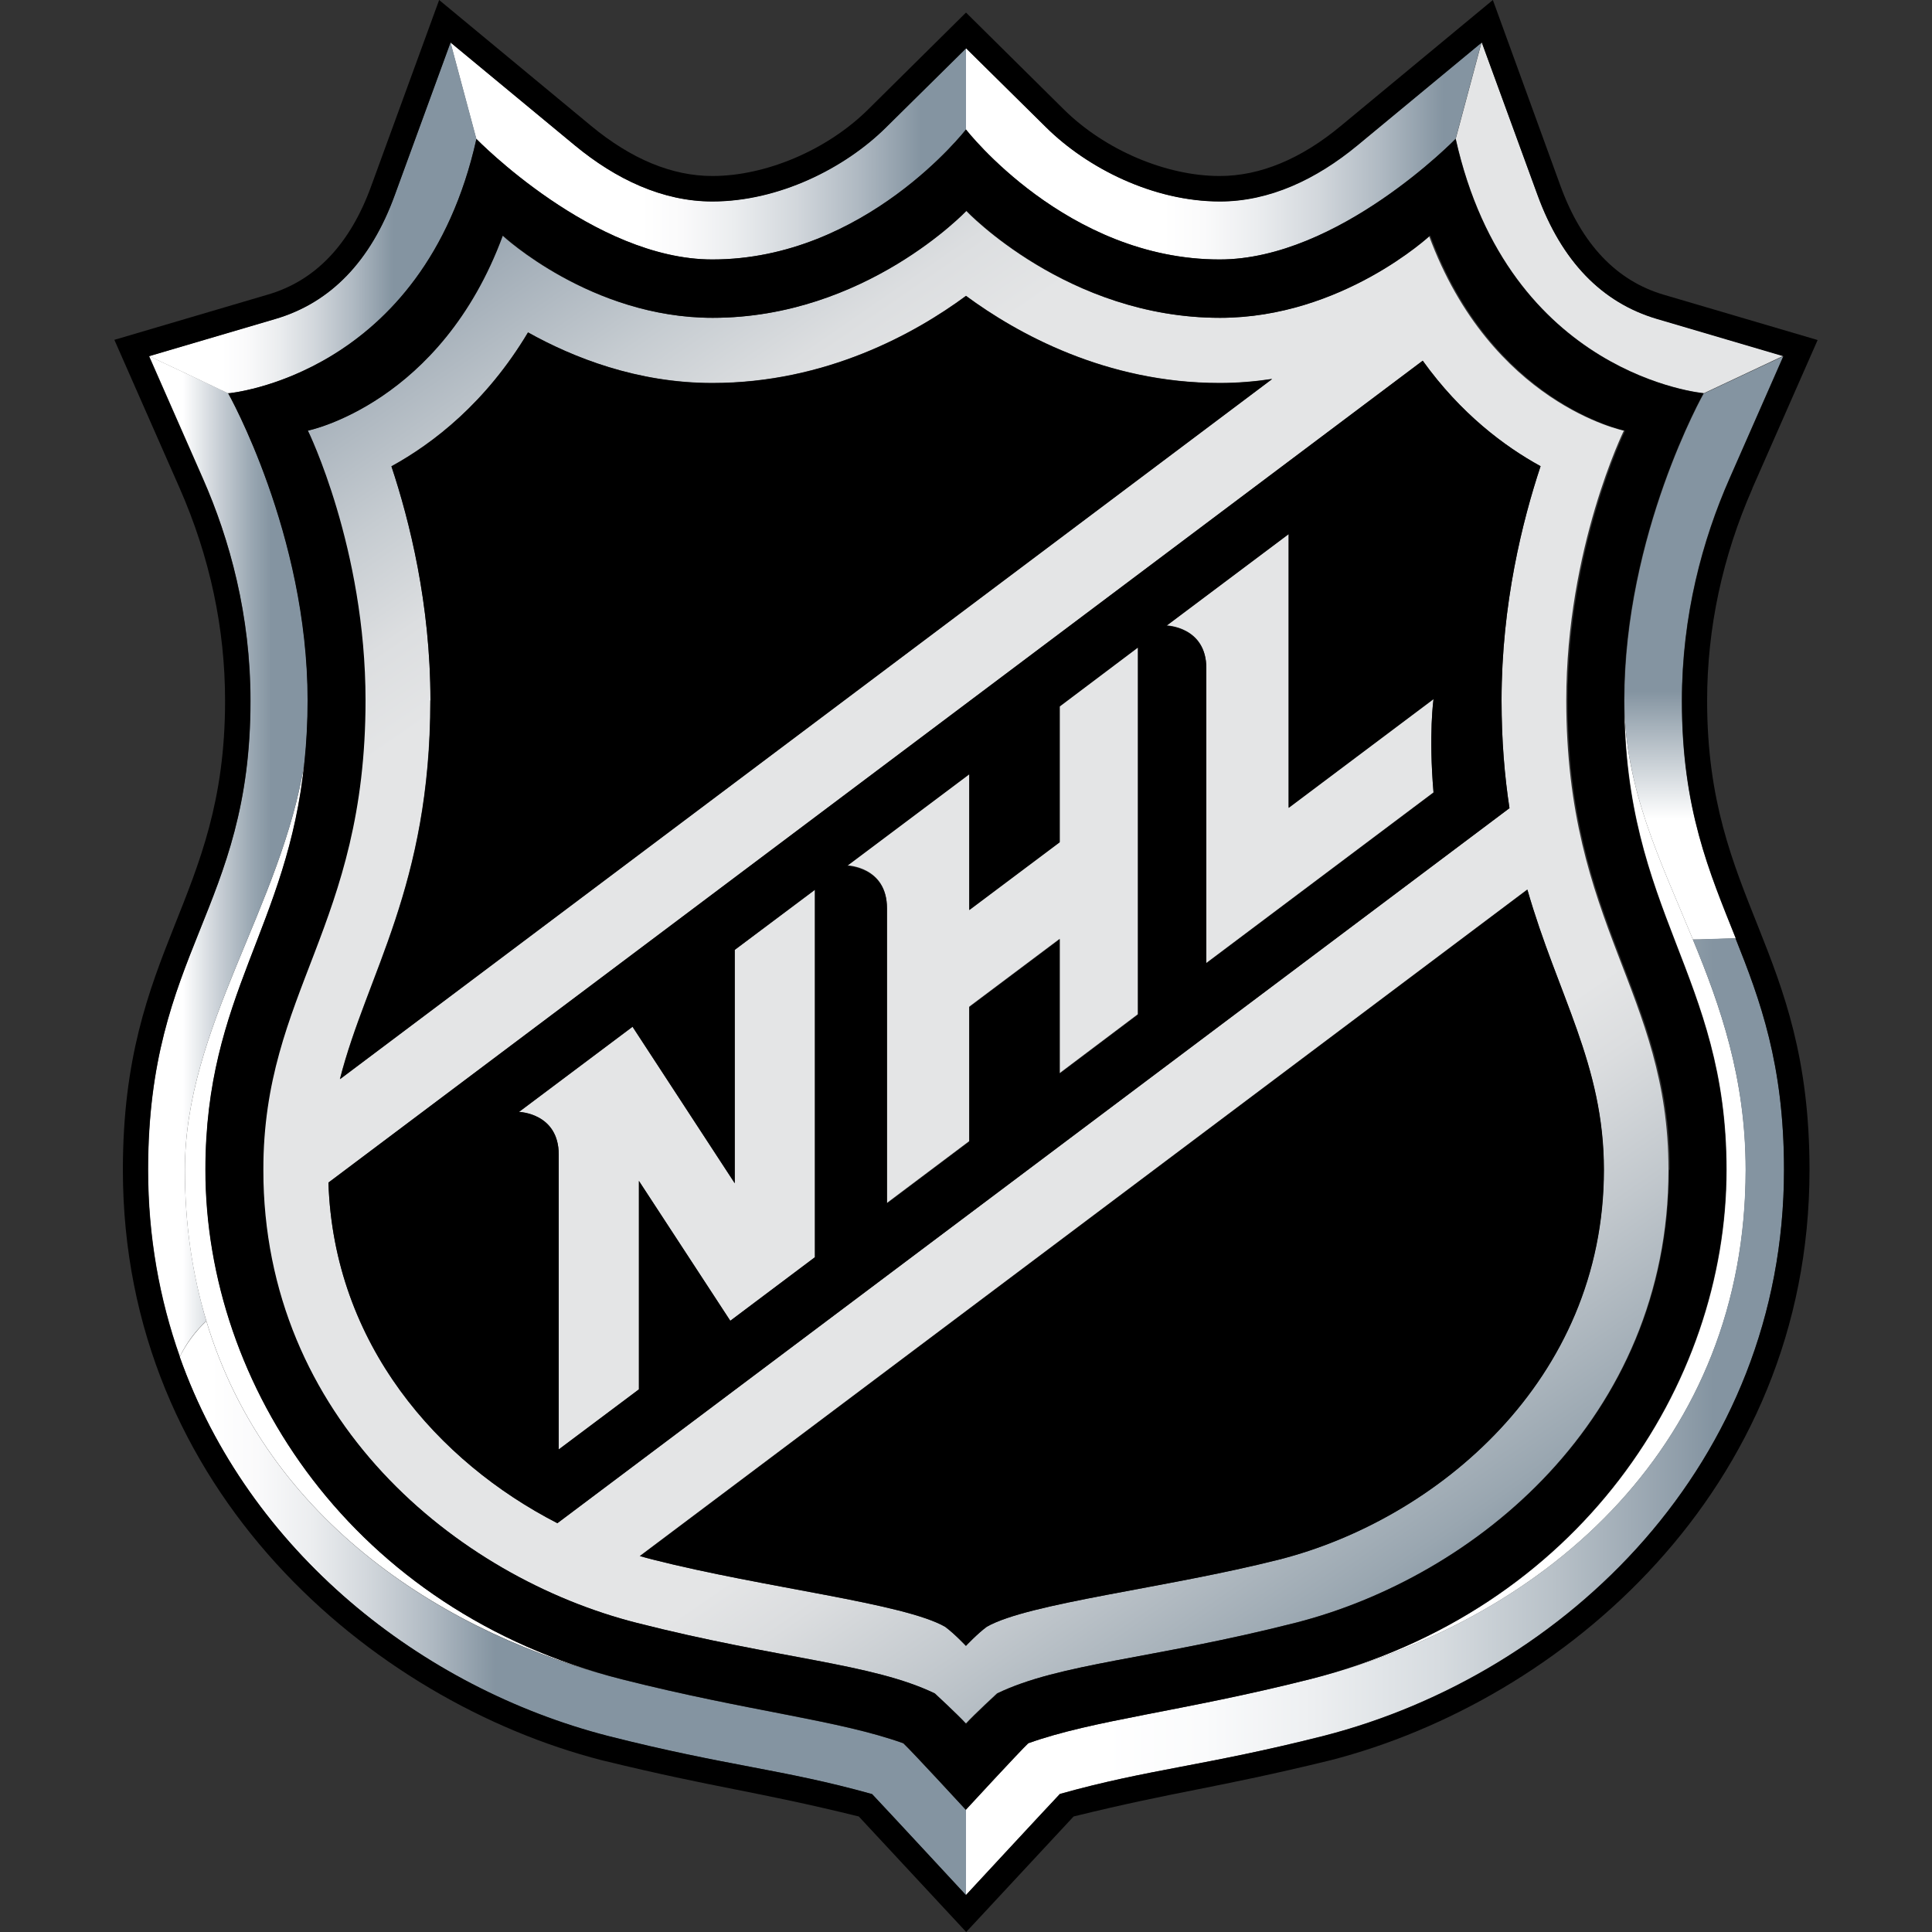 <?xml version="1.0" encoding="UTF-8"?>
<svg xmlns="http://www.w3.org/2000/svg" xmlns:xlink="http://www.w3.org/1999/xlink" id="Layer_51" data-name="Layer 51" viewBox="0 0 100 100">
  <rect x="0" y="0" width="100" height="100" fill="#333333" stroke="none"/>
  <defs>
    <style>
      .cls-1 {
        fill: none;
      }

      .cls-2 {
        fill: url(#linear-gradient-8);
      }

      .cls-3 {
        fill: url(#linear-gradient-7);
      }

      .cls-4 {
        fill: url(#linear-gradient-5);
      }

      .cls-5 {
        fill: url(#linear-gradient-6);
      }

      .cls-6 {
        fill: url(#linear-gradient-4);
      }

      .cls-7 {
        fill: url(#linear-gradient-3);
      }

      .cls-8 {
        fill: url(#linear-gradient-2);
      }

      .cls-9 {
        fill: url(#linear-gradient);
      }

      .cls-10 {
        clip-path: url(#clippath-11);
      }

      .cls-11 {
        clip-path: url(#clippath-10);
      }

      .cls-12 {
        clip-path: url(#clippath-15);
      }

      .cls-13 {
        clip-path: url(#clippath-13);
      }

      .cls-14 {
        clip-path: url(#clippath-14);
      }

      .cls-15 {
        clip-path: url(#clippath-12);
      }

      .cls-16 {
        clip-path: url(#clippath-1);
      }

      .cls-17 {
        clip-path: url(#clippath-3);
      }

      .cls-18 {
        clip-path: url(#clippath-4);
      }

      .cls-19 {
        clip-path: url(#clippath-2);
      }

      .cls-20 {
        clip-path: url(#clippath-7);
      }

      .cls-21 {
        clip-path: url(#clippath-6);
      }

      .cls-22 {
        clip-path: url(#clippath-9);
      }

      .cls-23 {
        clip-path: url(#clippath-8);
      }

      .cls-24 {
        clip-path: url(#clippath-5);
      }

      .cls-25 {
        fill: #e4e5e6;
      }

      .cls-26 {
        fill: #fff;
      }

      .cls-27 {
        clip-path: url(#clippath);
      }
    </style>
    <clipPath id="clippath">
      <path class="cls-1" d="M10.68,68.37c-.71-2.37-1.11-4.96-1.11-7.82,0-7.42,5-13.6,6.2-21.14.1-.98.16-2.02.16-3.16,0-8.62-4.11-15.89-4.11-15.89l-4.1-1.93,2.78,6.32c1.4,3.18,2.47,7.1,2.47,11.52,0,10.8-5.3,12.94-5.3,24.28,0,3.46.59,6.69,1.64,9.66.33-.68.82-1.34,1.38-1.85Z"></path>
    </clipPath>
    <clipPath id="clippath-1">
      <rect class="cls-1" x="7.66" y="18.42" width="8.26" height="51.79"></rect>
    </clipPath>
    <linearGradient id="linear-gradient" x1="-890.35" y1="922.47" x2="-889.13" y2="922.47" gradientTransform="translate(7736.55 -7964.24) scale(8.68)" gradientUnits="userSpaceOnUse">
      <stop offset="0" stop-color="#fff"></stop>
      <stop offset=".11" stop-color="#fff"></stop>
      <stop offset=".27" stop-color="#cdd3d9"></stop>
      <stop offset=".45" stop-color="#98a6b1"></stop>
      <stop offset=".54" stop-color="#8494a1"></stop>
      <stop offset="1" stop-color="#8494a1"></stop>
    </linearGradient>
    <clipPath id="clippath-2">
      <path class="cls-1" d="M88.19,20.36s-4.11,7.28-4.11,15.89c0,4.57,1.86,8.28,3.55,12.39l2.21-.07c-1.37-3.43-2.79-6.7-2.79-12.29,0-4.42,1.06-8.34,2.47-11.52l2.78-6.32s-4.11,1.93-4.11,1.93Z"></path>
    </clipPath>
    <clipPath id="clippath-3">
      <rect class="cls-1" x="84.08" y="18.42" width="8.22" height="30.21"></rect>
    </clipPath>
    <linearGradient id="linear-gradient-2" x1="-997.29" y1="963.59" x2="-996.07" y2="963.59" gradientTransform="translate(-24585.52 -25487.44) rotate(-90) scale(25.61)" gradientUnits="userSpaceOnUse">
      <stop offset="0" stop-color="#fff"></stop>
      <stop offset=".35" stop-color="#fff"></stop>
      <stop offset=".56" stop-color="#8494a1"></stop>
      <stop offset="1" stop-color="#8494a1"></stop>
    </linearGradient>
    <clipPath id="clippath-4">
      <path class="cls-1" d="M46.77,90.24c-3.37-1.21-7.94-1.64-14.56-3.31-9.05-2.29-18.39-8.11-21.53-18.55-.55.51-1.04,1.17-1.38,1.85,3.57,10.08,12.51,17.15,22.17,19.63,6.18,1.56,9.06,1.71,13.67,3.01.6.63,4.86,5.23,4.86,5.23v-4.41s-2.8-3.04-3.23-3.44Z"></path>
    </clipPath>
    <clipPath id="clippath-5">
      <rect class="cls-1" x="9.3" y="68.37" width="40.7" height="29.72"></rect>
    </clipPath>
    <linearGradient id="linear-gradient-3" x1="-970.6" y1="925.55" x2="-969.38" y2="925.55" gradientTransform="translate(32636.26 -31029.34) scale(33.62)" gradientUnits="userSpaceOnUse">
      <stop offset="0" stop-color="#fff"></stop>
      <stop offset=".15" stop-color="#fff"></stop>
      <stop offset=".21" stop-color="#fafafb"></stop>
      <stop offset=".28" stop-color="#ebedef"></stop>
      <stop offset=".35" stop-color="#d2d7dc"></stop>
      <stop offset=".43" stop-color="#afb9c2"></stop>
      <stop offset=".51" stop-color="#8494a1"></stop>
      <stop offset="1" stop-color="#8494a1"></stop>
    </linearGradient>
    <clipPath id="clippath-6">
      <path class="cls-1" d="M74,12.19s-4.56,4.26-10.87,4.26c-7.89,0-13.13-5.54-13.13-5.54,0,0-5.24,5.54-13.13,5.54-6.3,0-10.87-4.26-10.87-4.26-3.21,8.71-10.09,10.1-10.09,10.1,0,0,2.98,6.08,2.98,13.96,0,11.7-5.29,15.09-5.29,24.3,0,12.88,10.04,21.08,19.34,23.45,7.37,1.87,12.19,2.08,15.42,3.65,0,0,1.18,1.08,1.62,1.57.45-.49,1.62-1.57,1.62-1.57,3.24-1.56,8.05-1.77,15.42-3.65,9.31-2.36,19.34-10.56,19.34-23.45,0-9.21-5.29-12.6-5.29-24.3,0-7.89,2.98-13.96,2.98-13.96,0,0-6.88-1.39-10.09-10.1M22.28,36.25c0-5-1.08-9.32-2.02-12.12,2.17-1.19,4.9-3.3,7.07-6.93,2.33,1.31,5.65,2.62,9.54,2.62,5.89,0,10.5-2.57,13.13-4.51,2.63,1.94,7.24,4.51,13.13,4.51.94,0,1.85-.08,2.71-.21L17.59,55.85c1.39-5.45,4.68-9.97,4.68-19.6M83.01,60.55c0,10.93-8.71,18.11-16.8,20.17-5.84,1.48-12.98,2.25-15.14,3.48-.49.36-1.08.99-1.08.99,0,0-.59-.63-1.08-.99-2.16-1.23-9.3-2-15.14-3.48-.22-.05-.44-.12-.66-.18l45.94-34.5c1.57,5.47,3.96,9.06,3.96,14.5M77.72,36.25c0,2.08.15,3.92.41,5.58l-49.28,37.01c-6.18-3.17-11.58-9.26-11.85-17.63l56.64-42.54c1.97,2.74,4.24,4.44,6.1,5.46-.93,2.8-2.02,7.12-2.02,12.12Z"></path>
    </clipPath>
    <clipPath id="clippath-7">
      <rect class="cls-1" x="13.61" y="10.91" width="72.79" height="78.31"></rect>
    </clipPath>
    <linearGradient id="linear-gradient-4" x1="-1005.6" y1="936.97" x2="-1004.38" y2="936.97" gradientTransform="translate(-100131.95 -21256.75) rotate(-125) scale(74.54)" gradientUnits="userSpaceOnUse">
      <stop offset="0" stop-color="#8494a1"></stop>
      <stop offset=".04" stop-color="#99a6b0"></stop>
      <stop offset=".14" stop-color="#c2c8cd"></stop>
      <stop offset=".21" stop-color="#dbdddf"></stop>
      <stop offset=".25" stop-color="#e4e5e6"></stop>
      <stop offset=".75" stop-color="#e4e5e6"></stop>
      <stop offset=".8" stop-color="#dcdee0"></stop>
      <stop offset=".86" stop-color="#c6ccd1"></stop>
      <stop offset=".94" stop-color="#a3aeb8"></stop>
      <stop offset="1" stop-color="#8494a1"></stop>
    </linearGradient>
    <clipPath id="clippath-8">
      <path class="cls-1" d="M36.87,13.43c7.92,0,13.13-6.73,13.13-6.73V2.49l-4.15,4.1c-2.13,2.11-5.54,3.83-8.99,3.83-2.57,0-4.99-1.15-7.11-2.9l-6.44-5.33,1.34,5s6.06,6.24,12.21,6.24Z"></path>
    </clipPath>
    <clipPath id="clippath-9">
      <rect class="cls-1" x="23.32" y="2.18" width="26.68" height="11.25"></rect>
    </clipPath>
    <linearGradient id="linear-gradient-5" x1="-955.91" y1="924.52" x2="-954.69" y2="924.52" gradientTransform="translate(21142.35 -20417.9) scale(22.09)" gradientUnits="userSpaceOnUse">
      <stop offset="0" stop-color="#fff"></stop>
      <stop offset=".25" stop-color="#fff"></stop>
      <stop offset=".33" stop-color="#fafafb"></stop>
      <stop offset=".43" stop-color="#ebedef"></stop>
      <stop offset=".55" stop-color="#d2d7dc"></stop>
      <stop offset=".67" stop-color="#afb9c2"></stop>
      <stop offset=".79" stop-color="#8494a1"></stop>
      <stop offset="1" stop-color="#8494a1"></stop>
    </linearGradient>
    <clipPath id="clippath-10">
      <path class="cls-1" d="M90.35,60.55c0,13.99-9.99,23.19-22.56,26.37-6.62,1.67-11.19,2.1-14.56,3.31-.43.4-3.23,3.44-3.23,3.44v4.41s4.26-4.6,4.86-5.23c4.61-1.29,7.49-1.44,13.67-3.01,12.51-3.22,23.81-14.12,23.81-29.3,0-5.46-1.23-8.79-2.51-11.98l-2.21.07c1.43,3.45,2.73,7.17,2.73,11.91h0Z"></path>
    </clipPath>
    <clipPath id="clippath-11">
      <rect class="cls-1" x="50" y="48.57" width="42.34" height="49.52"></rect>
    </clipPath>
    <linearGradient id="linear-gradient-6" x1="-971.66" y1="925.53" x2="-970.44" y2="925.53" gradientTransform="translate(34261 -32513.48) scale(35.21)" gradientUnits="userSpaceOnUse">
      <stop offset="0" stop-color="#fff"></stop>
      <stop offset=".2" stop-color="#fff"></stop>
      <stop offset=".32" stop-color="#fafbfc"></stop>
      <stop offset=".45" stop-color="#edeff1"></stop>
      <stop offset=".6" stop-color="#d7dce0"></stop>
      <stop offset=".74" stop-color="#b8c1c8"></stop>
      <stop offset=".89" stop-color="#909eaa"></stop>
      <stop offset=".93" stop-color="#8494a1"></stop>
      <stop offset="1" stop-color="#8494a1"></stop>
    </linearGradient>
    <clipPath id="clippath-12">
      <path class="cls-1" d="M63.13,13.43c6.14,0,12.21-6.24,12.21-6.24l1.34-5-6.44,5.33c-2.12,1.75-4.54,2.9-7.11,2.9-3.44,0-6.85-1.72-8.99-3.83l-4.15-4.1v4.21s5.21,6.73,13.13,6.73Z"></path>
    </clipPath>
    <clipPath id="clippath-13">
      <rect class="cls-1" x="50" y="2.18" width="26.68" height="11.25"></rect>
    </clipPath>
    <linearGradient id="linear-gradient-7" x1="-955.69" y1="924.52" x2="-954.47" y2="924.52" gradientTransform="translate(21164.54 -20418.01) scale(22.09)" xlink:href="#linear-gradient-5"></linearGradient>
    <clipPath id="clippath-14">
      <path class="cls-1" d="M24.66,7.19l-1.34-5-2.89,7.91c-1.24,3.41-3.32,5.56-6.17,6.4l-6.55,1.93,4.1,1.93s10.11-.88,12.85-13.17Z"></path>
    </clipPath>
    <clipPath id="clippath-15">
      <rect class="cls-1" x="7.71" y="2.18" width="16.95" height="18.17"></rect>
    </clipPath>
    <linearGradient id="linear-gradient-8" x1="-936.62" y1="923.73" x2="-935.4" y2="923.73" gradientTransform="translate(14212.72 -13999.03) scale(15.17)" gradientUnits="userSpaceOnUse">
      <stop offset="0" stop-color="#fff"></stop>
      <stop offset=".39" stop-color="#fff"></stop>
      <stop offset=".46" stop-color="#fafafb"></stop>
      <stop offset=".55" stop-color="#ebedef"></stop>
      <stop offset=".65" stop-color="#d2d7dc"></stop>
      <stop offset=".76" stop-color="#afb9c2"></stop>
      <stop offset=".87" stop-color="#8494a1"></stop>
      <stop offset="1" stop-color="#8494a1"></stop>
    </linearGradient>
  </defs>
  <g id="g236">
    <path id="path244" class="cls-26" d="M10.64,60.55c0-9.08,4.26-12.54,5.13-21.14-1.2,7.54-6.2,13.72-6.2,21.14,0,2.85.39,5.45,1.11,7.82,3.14,10.45,12.48,16.26,21.53,18.55-13.94-3.53-21.57-15.22-21.57-26.37"></path>
    <path id="path246" class="cls-26" d="M87.63,48.64c-1.69-4.11-3.55-7.82-3.55-12.39,0,11.06,5.29,14.18,5.29,24.3,0,11.15-7.63,22.84-21.57,26.37,12.57-3.18,22.56-12.39,22.56-26.37,0-4.74-1.31-8.47-2.73-11.91"></path>
    <path id="path248" class="cls-25" d="M85.75,16.49c-2.85-.84-4.93-2.99-6.17-6.4l-2.89-7.91-1.34,5c2.74,12.29,12.85,13.17,12.85,13.17l4.1-1.93s-6.55-1.93-6.55-1.93Z"></path>
    <path id="path250" class="cls-25" d="M38.03,61.25l-5.29-8.1-5.88,4.41s2.06.06,2.06,2.21v15.26l4.15-3.11v-10.79l4.73,7.24,4.38-3.29v-19.02l-4.15,3.11v12.08Z"></path>
    <path id="path252" class="cls-25" d="M54.85,43.57l-4.68,3.51v-7.03l-6.32,4.74s2.06.06,2.06,2.21v15.26l4.26-3.2v-6.96l4.68-3.51v6.95l4.05-3.05v-19.02l-4.05,3.05v7.03Z"></path>
    <path id="path254" class="cls-25" d="M66.7,41.8v-14.17l-6.32,4.74s2.06.06,2.06,2.21v15.26l11.76-8.83c-.26-3.04,0-4.85,0-4.85,0,0-7.5,5.63-7.5,5.63Z"></path>
    <g id="g256">
      <g class="cls-27">
        <g id="g264">
          <g class="cls-16">
            <rect id="rect285" class="cls-9" x="7.66" y="18.42" width="8.26" height="51.79"></rect>
          </g>
        </g>
      </g>
    </g>
    <g id="g287">
      <g class="cls-19">
        <g id="g295">
          <g class="cls-17">
            <rect id="rect312" class="cls-8" x="84.08" y="18.42" width="8.22" height="30.21"></rect>
          </g>
        </g>
      </g>
    </g>
    <g id="g314">
      <g class="cls-18">
        <g id="g322">
          <g class="cls-24">
            <rect id="rect347" class="cls-7" x="9.3" y="68.37" width="40.7" height="29.72"></rect>
          </g>
        </g>
      </g>
    </g>
    <g id="g349">
      <g class="cls-21">
        <g id="g357">
          <g class="cls-20">
            <polygon id="polygon386" class="cls-6" points="123.19 63.45 37.55 123.41 -23.18 36.67 62.45 -23.29 123.19 63.45"></polygon>
          </g>
        </g>
      </g>
    </g>
    <g id="g388">
      <g class="cls-23">
        <g id="g396">
          <g class="cls-22">
            <rect id="rect421" class="cls-4" x="23.32" y="2.18" width="26.68" height="11.25"></rect>
          </g>
        </g>
      </g>
    </g>
    <g id="g423">
      <g class="cls-11">
        <g id="g431">
          <g class="cls-10">
            <rect id="rect458" class="cls-5" x="50" y="48.57" width="42.34" height="49.52"></rect>
          </g>
        </g>
      </g>
    </g>
    <g id="g460">
      <g class="cls-15">
        <g id="g468">
          <g class="cls-13">
            <rect id="rect493" class="cls-3" x="50" y="2.18" width="26.68" height="11.25"></rect>
          </g>
        </g>
      </g>
    </g>
    <g id="g495">
      <g class="cls-14">
        <g id="g503">
          <g class="cls-12">
            <rect id="rect528" class="cls-2" x="7.71" y="2.18" width="16.95" height="18.17"></rect>
          </g>
        </g>
      </g>
    </g>
    <path id="path530" d="M90.7,25.28l3.38-7.68-7.98-2.35c-2.43-.72-4.22-2.6-5.32-5.6L77.27,0l-7.86,6.51c-2.08,1.73-4.2,2.6-6.28,2.6-2.78,0-5.95-1.35-8.07-3.45l-5.06-5.01-5.06,5.01c-2.12,2.1-5.29,3.45-8.07,3.45-2.08,0-4.19-.87-6.28-2.6L22.73,0l-3.52,9.64c-1.09,3-2.88,4.88-5.32,5.6l-7.97,2.35,3.38,7.68c1.56,3.55,2.35,7.25,2.35,11,0,10.38-5.29,12.75-5.29,24.28,0,16.61,12.85,27.49,24.79,30.56,6.03,1.47,7.85,1.57,13.3,2.91.45.48,5.56,5.98,5.56,5.98,0,0,5.11-5.5,5.56-5.98,5.45-1.34,7.27-1.44,13.3-2.91,11.94-3.07,24.79-13.94,24.79-30.56,0-11.53-5.3-13.89-5.3-24.28,0-3.75.79-7.45,2.35-11M89.83,48.57c1.27,3.19,2.51,6.52,2.51,11.98,0,15.18-11.3,26.08-23.81,29.3-6.18,1.56-9.06,1.71-13.67,3.01-.6.63-4.86,5.23-4.86,5.23,0,0-4.26-4.6-4.86-5.23-4.61-1.29-7.49-1.44-13.67-3.01-9.66-2.49-18.6-9.55-22.17-19.63-1.05-2.97-1.64-6.21-1.64-9.66,0-11.33,5.3-13.48,5.3-24.28,0-4.42-1.06-8.34-2.47-11.52l-2.78-6.32,6.55-1.93c2.85-.84,4.93-2.99,6.17-6.4l2.89-7.91,6.44,5.33c2.12,1.75,4.54,2.9,7.11,2.9,3.44,0,6.86-1.72,8.99-3.83l4.15-4.1,4.15,4.1c2.13,2.11,5.54,3.83,8.99,3.83,2.57,0,4.99-1.15,7.11-2.9l6.44-5.33,2.89,7.91c1.25,3.41,3.32,5.56,6.17,6.4l6.55,1.93-2.78,6.32c-1.4,3.18-2.47,7.1-2.47,11.52,0,5.59,1.42,8.86,2.79,12.29"></path>
    <path id="path536" d="M88.19,20.36s-10.11-.88-12.85-13.17c0,0-6.06,6.24-12.21,6.24-7.92,0-13.13-6.73-13.13-6.73,0,0-5.21,6.73-13.13,6.73-6.14,0-12.21-6.24-12.21-6.24-2.74,12.29-12.85,13.17-12.85,13.17,0,0,4.11,7.28,4.11,15.89,0,1.13-.06,2.17-.16,3.16-.87,8.61-5.13,12.06-5.13,21.14,0,11.15,7.63,22.84,21.57,26.37,6.62,1.67,11.19,2.1,14.56,3.31.43.4,3.23,3.44,3.23,3.44,0,0,2.8-3.04,3.23-3.44,3.37-1.21,7.94-1.64,14.56-3.31,13.94-3.53,21.57-15.23,21.57-26.37,0-10.12-5.29-13.25-5.29-24.3,0-8.62,4.11-15.89,4.11-15.89M86.39,60.55c0,12.88-10.04,21.08-19.34,23.45-7.37,1.87-12.19,2.08-15.42,3.65,0,0-1.18,1.08-1.62,1.57-.45-.49-1.62-1.57-1.62-1.57-3.24-1.56-8.05-1.77-15.42-3.65-9.31-2.36-19.34-10.56-19.34-23.45,0-9.21,5.29-12.6,5.29-24.3,0-7.89-2.98-13.96-2.98-13.96,0,0,6.88-1.39,10.09-10.1,0,0,4.56,4.26,10.87,4.26,7.89,0,13.13-5.54,13.13-5.54,0,0,5.24,5.54,13.13,5.54,6.3,0,10.87-4.26,10.87-4.26,3.21,8.71,10.09,10.1,10.09,10.1,0,0-2.98,6.08-2.98,13.96,0,11.7,5.29,15.09,5.29,24.3"></path>
    <path id="path538" d="M63.13,19.83c-5.89,0-10.5-2.57-13.13-4.51-2.63,1.94-7.24,4.51-13.13,4.51-3.89,0-7.2-1.32-9.54-2.62-2.17,3.63-4.9,5.74-7.07,6.93.93,2.8,2.02,7.12,2.02,12.12,0,9.63-3.29,14.15-4.68,19.6l48.25-36.24c-.87.13-1.77.21-2.71.21"></path>
    <path id="path540" d="M77.72,36.25c0-5,1.09-9.32,2.02-12.12-1.86-1.02-4.13-2.71-6.1-5.46L17,61.21c.27,8.36,5.68,14.46,11.85,17.63l49.28-37.01c-.25-1.66-.41-3.5-.41-5.58M42.18,65.07l-4.38,3.29-4.73-7.24v10.79l-4.15,3.11v-15.26c0-2.16-2.06-2.21-2.06-2.21l5.88-4.41,5.29,8.1v-12.08l4.15-3.11s0,19.02,0,19.02ZM58.9,52.52l-4.05,3.05v-6.95l-4.68,3.51v6.96l-4.26,3.2v-15.26c0-2.16-2.06-2.21-2.06-2.21l6.32-4.74v7.03l4.68-3.51v-7.03l4.05-3.05v19.02ZM74.2,41.03l-11.76,8.83v-15.26c0-2.16-2.06-2.21-2.06-2.21l6.32-4.74v14.17l7.5-5.63s-.26,1.81,0,4.85"></path>
    <path id="path542" d="M33.12,80.54c.22.06.44.12.66.18,5.84,1.48,12.98,2.25,15.14,3.48.49.36,1.08.99,1.08.99,0,0,.59-.63,1.08-.99,2.16-1.23,9.3-2,15.14-3.48,8.09-2.06,16.8-9.24,16.8-20.17,0-5.45-2.39-9.03-3.96-14.5,0,0-45.94,34.5-45.94,34.5Z"></path>
  </g>
</svg>
